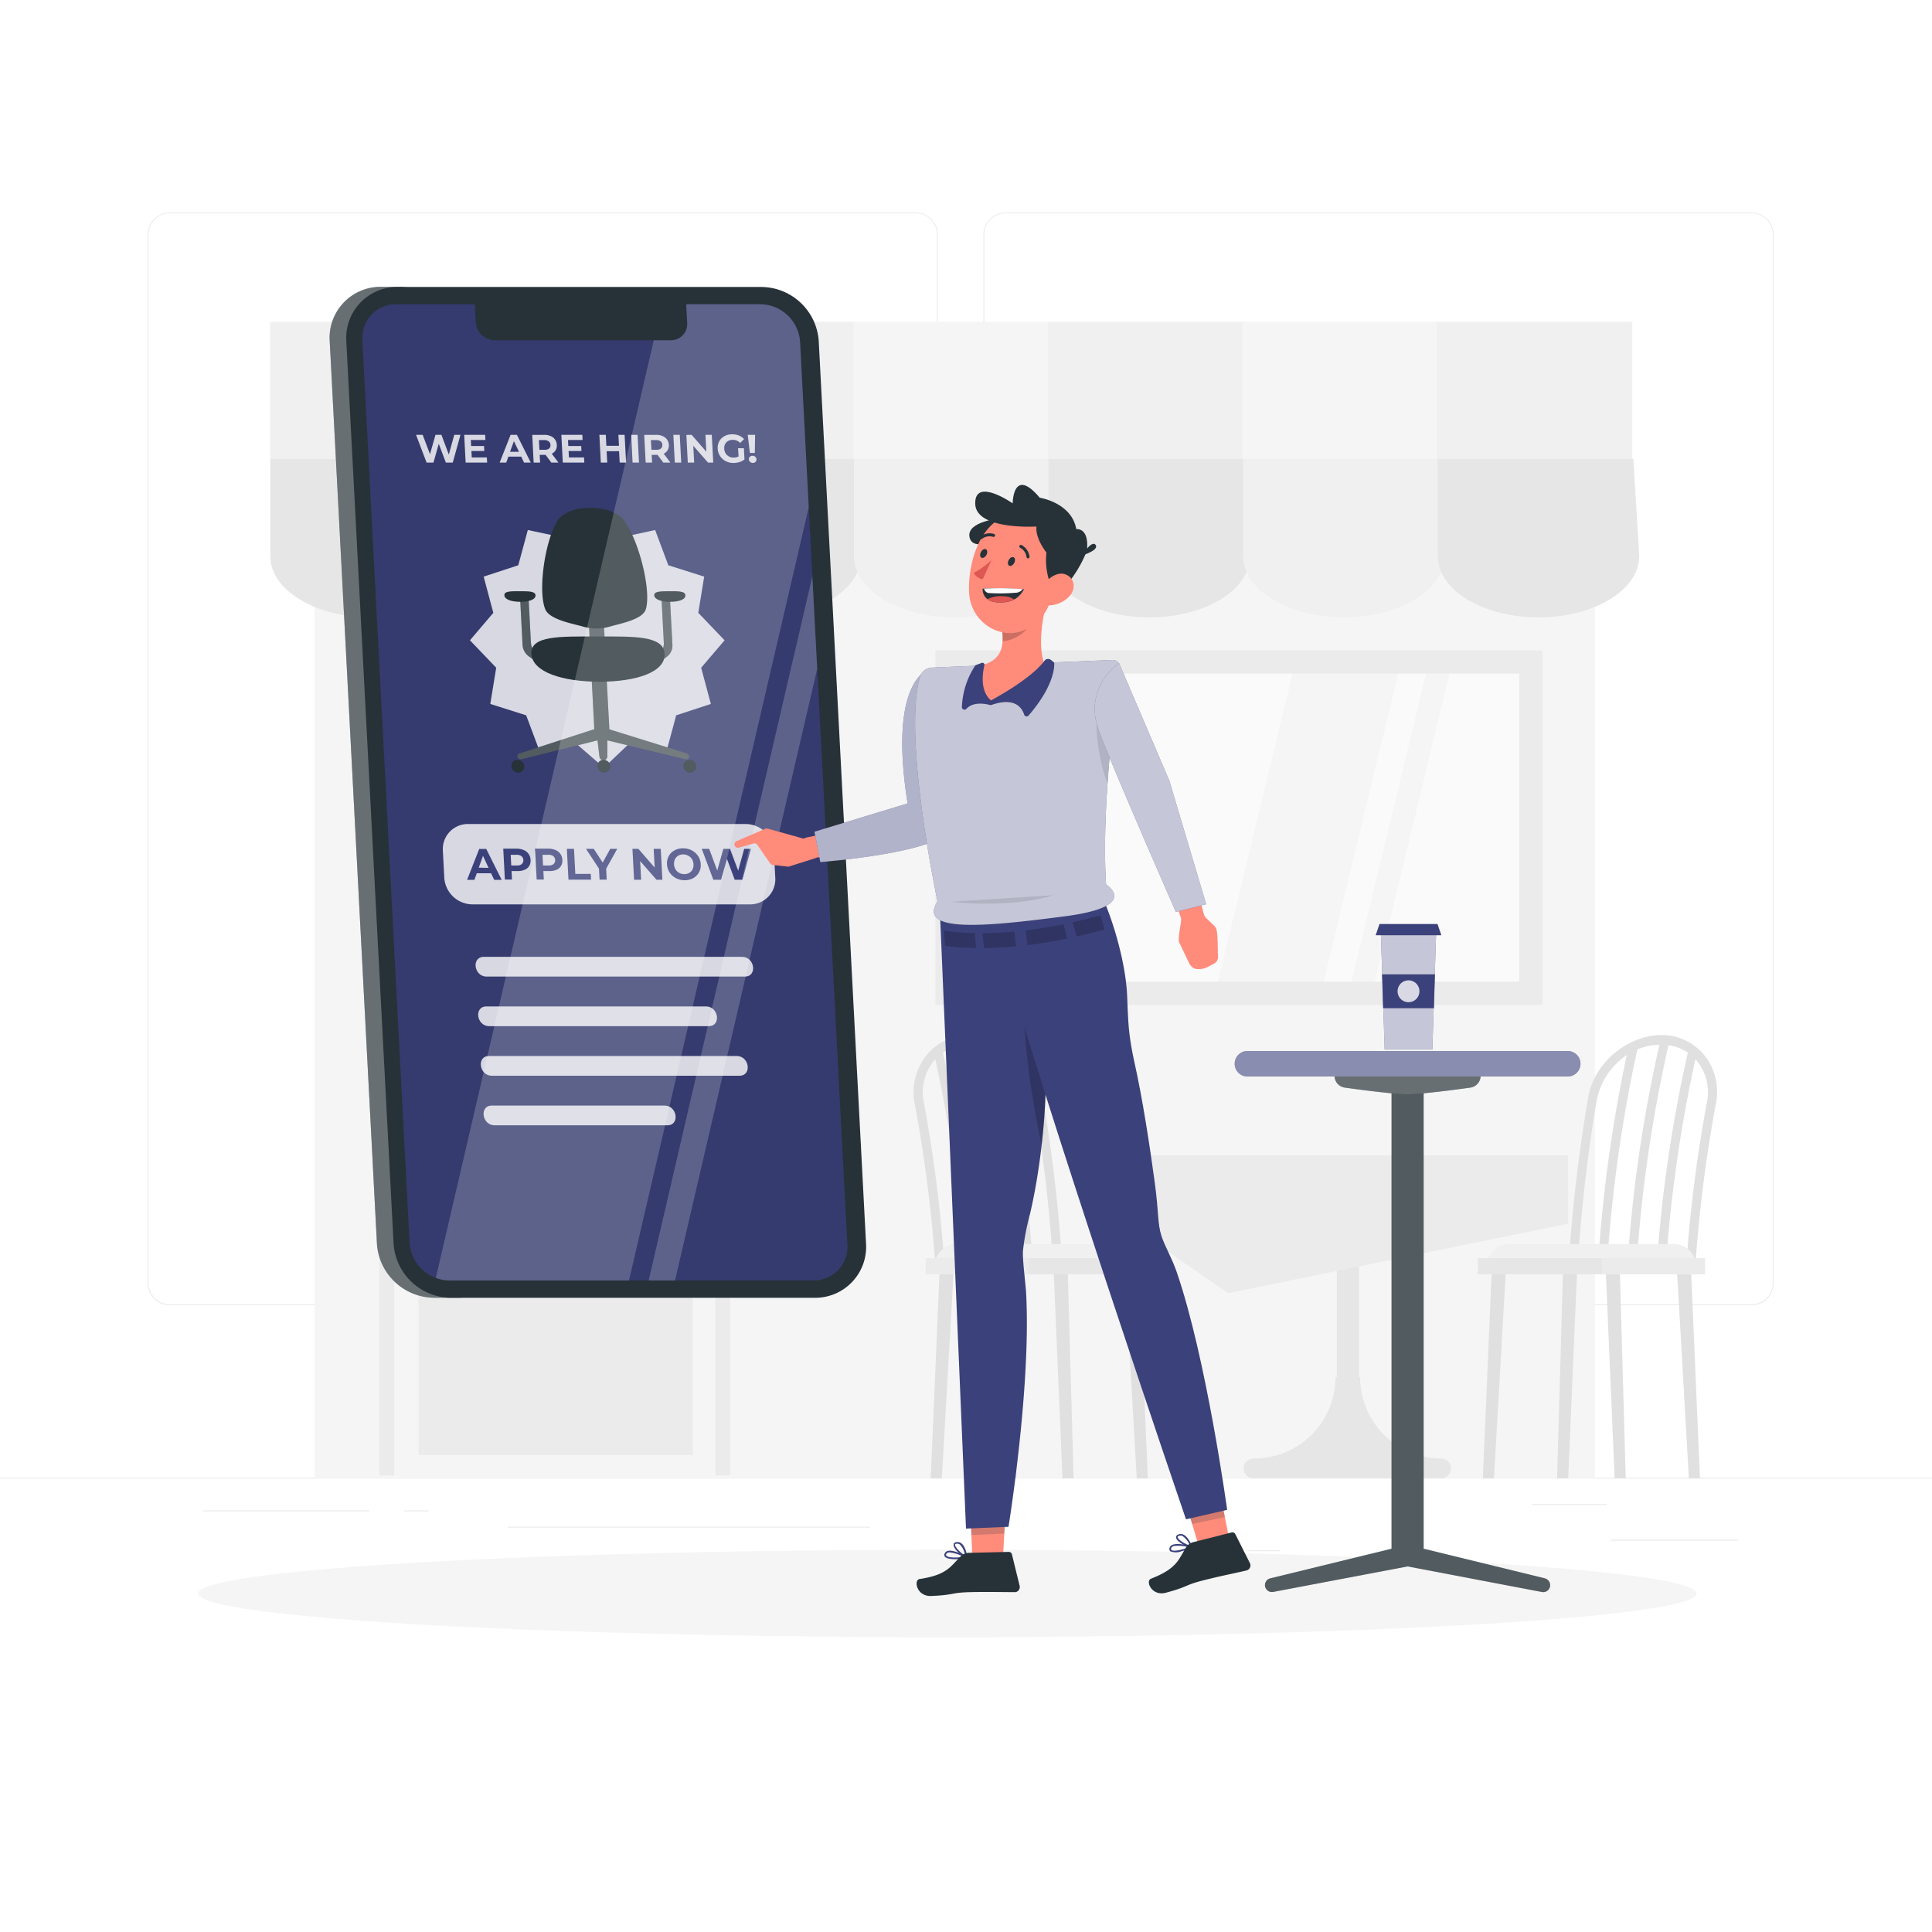 <?xml version="1.0" encoding="UTF-8"?> <svg xmlns="http://www.w3.org/2000/svg" xmlns:xlink="http://www.w3.org/1999/xlink" xmlns:svgjs="http://svgjs.com/svgjs" class="animated" id="freepik_stories-job-offers" viewBox="0 0 500 500" version="1.1"><style>svg#freepik_stories-job-offers:not(.animated) .animable {opacity: 0;}svg#freepik_stories-job-offers.animated #freepik--background-complete--inject-76 {animation: 1s 1 forwards cubic-bezier(.36,-0.01,.5,1.38) slideDown;animation-delay: 0s;}svg#freepik_stories-job-offers.animated #freepik--Device--inject-76 {animation: 1s 1 forwards cubic-bezier(.36,-0.01,.5,1.38) slideUp;animation-delay: 0s;}svg#freepik_stories-job-offers.animated #freepik--Character--inject-76 {animation: 1s 1 forwards cubic-bezier(.36,-0.01,.5,1.38) slideLeft;animation-delay: 0s;} @keyframes slideDown { 0% { opacity: 0; transform: translateY(-30px); } 100% { opacity: 1; transform: translateY(0); } } @keyframes slideUp { 0% { opacity: 0; transform: translateY(30px); } 100% { opacity: 1; transform: inherit; } } @keyframes slideLeft { 0% { opacity: 0; transform: translateX(-30px); } 100% { opacity: 1; transform: translateX(0); } } </style><g id="freepik--background-complete--inject-76" class="animable" style="transform-origin: 250px 228.23px;"><rect x="416.78" y="398.49" width="33.12" height="0.25" style="fill: rgb(235, 235, 235); transform-origin: 433.34px 398.615px;" id="elem1fh7hmho9" class="animable"></rect><rect x="322.53" y="401.21" width="8.69" height="0.25" style="fill: rgb(235, 235, 235); transform-origin: 326.875px 401.335px;" id="eltwjq24wlqul" class="animable"></rect><rect x="396.59" y="389.21" width="19.19" height="0.25" style="fill: rgb(235, 235, 235); transform-origin: 406.185px 389.335px;" id="elqsjqx2q7g9" class="animable"></rect><rect x="52.46" y="390.89" width="43.19" height="0.25" style="fill: rgb(235, 235, 235); transform-origin: 74.055px 391.015px;" id="el7wmmwwpfgk9" class="animable"></rect><rect x="104.56" y="390.89" width="6.33" height="0.25" style="fill: rgb(235, 235, 235); transform-origin: 107.725px 391.015px;" id="el6goq9bjf0o4" class="animable"></rect><rect x="131.47" y="395.11" width="93.68" height="0.25" style="fill: rgb(235, 235, 235); transform-origin: 178.31px 395.235px;" id="el6pu9y8rze3n" class="animable"></rect><path d="M237,337.8H43.92a5.71,5.71,0,0,1-5.71-5.71V60.66A5.71,5.71,0,0,1,43.92,55H237a5.71,5.71,0,0,1,5.71,5.71V332.09A5.71,5.71,0,0,1,237,337.8ZM43.92,55.2a5.47,5.47,0,0,0-5.46,5.46V332.09a5.47,5.47,0,0,0,5.46,5.46H237a5.47,5.47,0,0,0,5.46-5.46V60.66A5.47,5.47,0,0,0,237,55.2Z" style="fill: rgb(235, 235, 235); transform-origin: 140.46px 196.4px;" id="elo27jp17z1qs" class="animable"></path><path d="M453.31,337.8H260.21a5.72,5.72,0,0,1-5.71-5.71V60.66A5.72,5.72,0,0,1,260.21,55h193.1A5.71,5.71,0,0,1,459,60.66V332.09A5.71,5.71,0,0,1,453.31,337.8ZM260.21,55.2a5.47,5.47,0,0,0-5.46,5.46V332.09a5.47,5.47,0,0,0,5.46,5.46h193.1a5.47,5.47,0,0,0,5.46-5.46V60.66a5.47,5.47,0,0,0-5.46-5.46Z" style="fill: rgb(235, 235, 235); transform-origin: 356.75px 196.4px;" id="el4ih7mld6bds" class="animable"></path><rect y="382.4" width="500" height="0.25" style="fill: rgb(235, 235, 235); transform-origin: 250px 382.525px;" id="elet1a4ojhb15" class="animable"></rect><rect x="81.41" y="113.33" width="331.35" height="269.26" style="fill: rgb(245, 245, 245); transform-origin: 247.085px 247.96px;" id="elh8a0io9a7o8" class="animable"></rect><rect x="69.94" y="83.28" width="50.61" height="35.85" style="fill: rgb(240, 240, 240); transform-origin: 95.245px 101.205px;" id="elwu0fz6077mn" class="animable"></rect><rect x="120.25" y="83.28" width="50.61" height="35.85" style="fill: rgb(245, 245, 245); transform-origin: 145.555px 101.205px;" id="ell8kelcf1yg" class="animable"></rect><rect x="170.57" y="83.28" width="50.61" height="35.85" style="fill: rgb(240, 240, 240); transform-origin: 195.875px 101.205px;" id="elo6kswy4aro" class="animable"></rect><rect x="220.89" y="83.28" width="50.61" height="35.85" style="fill: rgb(245, 245, 245); transform-origin: 246.195px 101.205px;" id="elwunkhir3ibk" class="animable"></rect><rect x="271.2" y="83.28" width="50.61" height="35.85" style="fill: rgb(240, 240, 240); transform-origin: 296.505px 101.205px;" id="elbn6cxoazj8f" class="animable"></rect><rect x="321.52" y="83.28" width="50.61" height="35.85" style="fill: rgb(245, 245, 245); transform-origin: 346.825px 101.205px;" id="eltm2usu5sl7" class="animable"></rect><rect x="371.83" y="83.28" width="50.61" height="35.85" style="fill: rgb(240, 240, 240); transform-origin: 397.135px 101.205px;" id="el1x08dnzr5k7" class="animable"></rect><path d="M122.08,143.93c0,8.75-11.67,15.85-26.07,15.85s-26.07-7.1-26.07-15.85V118.78h50.63Z" style="fill: rgb(230, 230, 230); transform-origin: 96.01px 139.28px;" id="elecnrymq9awf" class="animable"></path><path d="M172.44,143.93c0,8.75-11.67,15.85-26.07,15.85s-26.07-7.1-26.07-15.85V118.78h50.63Z" style="fill: rgb(240, 240, 240); transform-origin: 146.37px 139.28px;" id="elut32pws96fl" class="animable"></path><path d="M222.8,143.93c0,8.75-11.67,15.85-26.07,15.85s-26.07-7.1-26.07-15.85V118.78h50.63Z" style="fill: rgb(230, 230, 230); transform-origin: 196.73px 139.28px;" id="elyu37e91mmxf" class="animable"></path><path d="M273.16,143.93c0,8.75-11.67,15.85-26.07,15.85S221,152.68,221,143.93V118.78h50.62Z" style="fill: rgb(240, 240, 240); transform-origin: 247.08px 139.28px;" id="el0ym2ttmul7cr" class="animable"></path><path d="M323.52,143.93c0,8.75-11.68,15.85-26.07,15.85s-26.08-7.1-26.08-15.85V118.78H322Z" style="fill: rgb(230, 230, 230); transform-origin: 297.445px 139.28px;" id="elziuwcraarnt" class="animable"></path><path d="M373.88,143.93c0,8.75-11.68,15.85-26.08,15.85s-26.07-7.1-26.07-15.85V118.78h50.63Z" style="fill: rgb(240, 240, 240); transform-origin: 347.805px 139.28px;" id="eltvc230f8zh" class="animable"></path><path d="M424.23,143.93c0,8.75-11.67,15.85-26.07,15.85s-26.07-7.1-26.07-15.85V118.78h50.63Z" style="fill: rgb(230, 230, 230); transform-origin: 398.16px 139.28px;" id="eleuyhtbsck5" class="animable"></path><rect x="245.08" y="171.34" width="151.1" height="85.72" style="fill: rgb(250, 250, 250); transform-origin: 320.63px 214.2px;" id="elqja1k55sq2a" class="animable"></rect><polygon points="341.84 257 314.49 257 335.03 172.18 362.38 172.18 341.84 257" style="fill: rgb(245, 245, 245); transform-origin: 338.435px 214.59px;" id="elng5h0eoclfj" class="animable"></polygon><polygon points="355.11 257 349.05 257 369.59 172.18 375.65 172.18 355.11 257" style="fill: rgb(245, 245, 245); transform-origin: 362.35px 214.59px;" id="el5qqe0zdd2v8" class="animable"></polygon><polygon points="270.85 257 267.78 257 288.32 172.18 291.39 172.18 270.85 257" style="fill: rgb(245, 245, 245); transform-origin: 279.585px 214.59px;" id="elkfj4kkfh7wh" class="animable"></polygon><path d="M399.18,260.06H242.08V168.34h157.1Zm-151.1-6h145.1V174.34H248.08Z" style="fill: rgb(235, 235, 235); transform-origin: 320.63px 214.2px;" id="elmo6bg27q2mf" class="animable"></path><rect x="98.14" y="166.22" width="90.84" height="215.61" style="fill: rgb(235, 235, 235); transform-origin: 143.56px 274.025px;" id="elycvixgqhqer" class="animable"></rect><rect x="102.01" y="170.13" width="83.12" height="211.71" style="fill: rgb(245, 245, 245); transform-origin: 143.57px 275.985px;" id="el80husdqp3ky" class="animable"></rect><rect x="108.29" y="198.06" width="33.32" height="77.53" style="fill: rgb(250, 250, 250); transform-origin: 124.95px 236.825px;" id="el4e7g7ync717" class="animable"></rect><rect x="145.95" y="198.06" width="33.32" height="77.53" style="fill: rgb(250, 250, 250); transform-origin: 162.61px 236.825px;" id="eldkjwscoh46a" class="animable"></rect><rect x="108.29" y="299.04" width="70.98" height="77.53" style="fill: rgb(235, 235, 235); transform-origin: 143.78px 337.805px;" id="elv46z5999rfj" class="animable"></rect><path d="M125.58,175.75H162A17.28,17.28,0,0,1,179.27,193v1a0,0,0,0,1,0,0h-71a0,0,0,0,1,0,0v-1A17.28,17.28,0,0,1,125.58,175.75Z" style="fill: rgb(250, 250, 250); transform-origin: 143.77px 184.875px;" id="elpdxfq0wameh" class="animable"></path><rect x="108.29" y="279.08" width="6.06" height="15.79" style="fill: rgb(230, 230, 230); transform-origin: 111.32px 286.975px;" id="elyh3io4tb3va" class="animable"></rect><g id="elwqrbyhv4un"><rect x="114.35" y="279.08" width="1.19" height="15.79" style="fill: rgb(224, 224, 224); transform-origin: 114.945px 286.975px; transform: rotate(180deg);" class="animable"></rect></g><circle cx="109.8" cy="285.29" r="2.56" style="fill: rgb(224, 224, 224); transform-origin: 109.8px 285.29px;" id="elep3ea82erop" class="animable"></circle><rect x="110.55" y="289.7" width="1.32" height="3.2" style="fill: rgb(224, 224, 224); transform-origin: 111.21px 291.3px;" id="el59k1ly0a0ah" class="animable"></rect><path d="M111.11,285.29a3.57,3.57,0,1,1-3.57-3.58A3.57,3.57,0,0,1,111.11,285.29Z" style="fill: rgb(235, 235, 235); transform-origin: 107.54px 285.28px;" id="elet7xnh19ukk" class="animable"></path><rect x="345.95" y="323.87" width="5.75" height="41.5" style="fill: rgb(230, 230, 230); transform-origin: 348.825px 344.62px;" id="el9b8afcvmawn" class="animable"></rect><polygon points="405.83 316.68 317.83 334.68 291.83 316.68 291.83 299 405.83 299 405.83 316.68" style="fill: rgb(235, 235, 235); transform-origin: 348.83px 316.84px;" id="eletufse9goa" class="animable"></polygon><path d="M345.62,356.4a21.05,21.05,0,0,1-21.05,21.06h0a2.57,2.57,0,1,0,0,5.13h48.52a2.57,2.57,0,0,0,0-5.13A21.06,21.06,0,0,1,352,356.4Z" style="fill: rgb(230, 230, 230); transform-origin: 348.67px 369.497px;" id="eln1grrdnjy6m" class="animable"></path><path d="M267.61,284.84a404,404,0,0,1,5.06,44.56l2.35-.2a406.53,406.53,0,0,0-5.1-44.85c-1.42-9.58-11-17.06-20.16-16.44a14.26,14.26,0,0,0-10.56,5.95A15.39,15.39,0,0,0,236.79,286,364.38,364.38,0,0,1,242,326.49l2.35-.15a369.68,369.68,0,0,0-5.21-40.77,13,13,0,0,1,2-10.3,12.21,12.21,0,0,1,.91-1.11,363.64,363.64,0,0,1,7.62,53.06l2.35-.17a359.26,359.26,0,0,0-8-54.61,12.41,12.41,0,0,1,5-1.93A363.62,363.62,0,0,1,257.32,328l2.35-.18a367.25,367.25,0,0,0-8.29-57.44,14.86,14.86,0,0,1,5.7,1.23A374,374,0,0,1,265,328.67l2.35-.19a377.55,377.55,0,0,0-7.51-55.43A18.29,18.29,0,0,1,267.61,284.84Z" style="fill: rgb(224, 224, 224); transform-origin: 255.723px 298.637px;" id="eliv6gu3extw9" class="animable"></path><path d="M296,327.7H241.91a5.76,5.76,0,0,1,5.75-5.75h42.61A5.76,5.76,0,0,1,296,327.7Z" style="fill: rgb(240, 240, 240); transform-origin: 268.955px 324.825px;" id="elm5lw13hek9n" class="animable"></path><polygon points="243.75 382.59 240.87 382.59 243.22 327.7 246.88 327.7 243.75 382.59" style="fill: rgb(224, 224, 224); transform-origin: 243.875px 355.145px;" id="elej762m6ko3f" class="animable"></polygon><polygon points="262.95 382.59 260.08 382.59 261.65 327.7 265.31 327.7 262.95 382.59" style="fill: rgb(224, 224, 224); transform-origin: 262.695px 355.145px;" id="ely9m2m4pa2wa" class="animable"></polygon><polygon points="277.85 382.59 274.98 382.59 272.63 327.7 276.29 327.7 277.85 382.59" style="fill: rgb(224, 224, 224); transform-origin: 275.24px 355.145px;" id="elvgmr24ovczh" class="animable"></polygon><polygon points="297.06 382.59 294.19 382.59 291.05 327.7 294.71 327.7 297.06 382.59" style="fill: rgb(224, 224, 224); transform-origin: 294.055px 355.145px;" id="el8vt1a9sqjko" class="animable"></polygon><rect x="266.23" y="325.61" width="32.15" height="4.18" style="fill: rgb(230, 230, 230); transform-origin: 282.305px 327.7px;" id="el3uwf8cir4rv" class="animable"></rect><rect x="239.55" y="325.61" width="26.67" height="4.18" style="fill: rgb(235, 235, 235); transform-origin: 252.885px 327.7px;" id="el5busuba08uc" class="animable"></rect><path d="M413.21,284.84a403.93,403.93,0,0,0-5,44.56l-2.35-.2a406.53,406.53,0,0,1,5.1-44.85c1.41-9.58,11-17.06,20.16-16.44a14.24,14.24,0,0,1,10.55,5.95A15.35,15.35,0,0,1,444,286a366.77,366.77,0,0,0-5.17,40.46l-2.34-.15a369.65,369.65,0,0,1,5.2-40.77,13,13,0,0,0-2-10.3,10.83,10.83,0,0,0-.92-1.11,362.27,362.27,0,0,0-7.61,53.06l-2.35-.17a358,358,0,0,1,8-54.61,12.4,12.4,0,0,0-5-1.93A364.79,364.79,0,0,0,423.5,328l-2.35-.18a367.27,367.27,0,0,1,8.3-57.44,15,15,0,0,0-5.71,1.23,372.76,372.76,0,0,0-7.91,57.11l-2.35-.19A374.88,374.88,0,0,1,421,273.05,18.34,18.34,0,0,0,413.21,284.84Z" style="fill: rgb(224, 224, 224); transform-origin: 425.123px 298.637px;" id="elrt100yztwm" class="animable"></path><path d="M384.81,327.7h54.1a5.75,5.75,0,0,0-5.75-5.75h-42.6a5.75,5.75,0,0,0-5.75,5.75Z" style="fill: rgb(240, 240, 240); transform-origin: 411.86px 324.825px;" id="elv950was8zq" class="animable"></path><polygon points="437.08 382.59 439.95 382.59 437.6 327.7 433.94 327.7 437.08 382.59" style="fill: rgb(224, 224, 224); transform-origin: 436.945px 355.145px;" id="elj7zg0b0rof" class="animable"></polygon><polygon points="417.87 382.59 420.74 382.59 419.18 327.7 415.52 327.7 417.87 382.59" style="fill: rgb(224, 224, 224); transform-origin: 418.13px 355.145px;" id="elzu2ni1pcpcg" class="animable"></polygon><polygon points="402.97 382.59 405.85 382.59 408.2 327.7 404.54 327.7 402.97 382.59" style="fill: rgb(224, 224, 224); transform-origin: 405.585px 355.145px;" id="eln86z8gpjfj" class="animable"></polygon><polygon points="383.76 382.59 386.64 382.59 389.77 327.7 386.11 327.7 383.76 382.59" style="fill: rgb(224, 224, 224); transform-origin: 386.765px 355.145px;" id="eluyqyysrzr1q" class="animable"></polygon><g id="elyao3gjwx4d"><rect x="382.45" y="325.61" width="32.15" height="4.18" style="fill: rgb(230, 230, 230); transform-origin: 398.525px 327.7px; transform: rotate(180deg);" class="animable"></rect></g><g id="elrtiiboizd3"><rect x="414.6" y="325.61" width="26.67" height="4.18" style="fill: rgb(235, 235, 235); transform-origin: 427.935px 327.7px; transform: rotate(180deg);" class="animable"></rect></g></g><g id="freepik--Shadow--inject-76" class="animable" style="transform-origin: 245.18px 412.39px;"><ellipse id="freepik--path--inject-76" cx="245.18" cy="412.39" rx="193.89" ry="11.32" style="fill: rgb(245, 245, 245); transform-origin: 245.18px 412.39px;" class="animable"></ellipse></g><g id="freepik--Device--inject-76" class="animable" style="transform-origin: 154.729px 205.055px;"><path d="M98.62,74.24h7.69A13.18,13.18,0,0,0,93,88.27l12.24,233.58a15,15,0,0,0,14.76,14h-7.69a14.94,14.94,0,0,1-14.76-14L85.33,88.27A13.17,13.17,0,0,1,98.62,74.24Z" style="fill: rgb(38, 50, 56); transform-origin: 102.651px 205.045px;" id="el59sx97yvfsf" class="animable"></path><g id="elcldrnzzxxos"><path d="M98.62,74.24h7.69A13.18,13.18,0,0,0,93,88.27l12.24,233.58a15,15,0,0,0,14.76,14h-7.69a14.94,14.94,0,0,1-14.76-14L85.33,88.27A13.17,13.17,0,0,1,98.62,74.24Z" style="fill: rgb(255, 255, 255); opacity: 0.3; transform-origin: 102.651px 205.045px;" class="animable"></path></g><path d="M116.62,335.87h94.22a13.18,13.18,0,0,0,13.29-14L211.89,88.27a15,15,0,0,0-14.76-14H102.91a13.18,13.18,0,0,0-13.29,14l12.24,233.58A15,15,0,0,0,116.62,335.87Z" style="fill: rgb(38, 50, 56); transform-origin: 156.875px 205.07px;" id="ellymenfl5opr" class="animable"></path><path d="M219.3,322.08,207.06,88.5a10.42,10.42,0,0,0-10.27-9.76h-19.2l.25,4.84a4.18,4.18,0,0,1-4.24,4.48H128.11a5,5,0,0,1-5-4.71l-.24-4.61H102.58A8.69,8.69,0,0,0,93.78,88L106,321.61a10.42,10.42,0,0,0,10.27,9.76H210.5a8.67,8.67,0,0,0,8.8-9.29Z" style="fill: rgb(59, 65, 122); transform-origin: 156.542px 205.055px;" id="elllolmtk0x0h" class="animable"></path><g id="el5degxft42h"><path d="M219.3,322.08,207.06,88.5a10.42,10.42,0,0,0-10.27-9.76h-19.2l.25,4.84a4.18,4.18,0,0,1-4.24,4.48H128.11a5,5,0,0,1-5-4.71l-.24-4.61H102.58A8.69,8.69,0,0,0,93.78,88L106,321.61a10.42,10.42,0,0,0,10.27,9.76H210.5a8.67,8.67,0,0,0,8.8-9.29Z" style="opacity: 0.1; transform-origin: 156.542px 205.055px;" class="animable"></path></g><g id="elfcoxun5nswn"><g style="opacity: 0.8; transform-origin: 158.995px 269.43px;" class="animable"><path d="M192.77,252.74H125.93c-3.29,0-4-5.11-.71-5.11h66.84c3.29,0,4,5.11.71,5.11Z" style="fill: rgb(255, 255, 255); transform-origin: 158.995px 250.185px;" id="el7jmvctf82cn" class="animable"></path><path d="M183.42,265.57H126.6c-3.29,0-4-5.11-.71-5.11h56.82c3.29,0,4,5.11.71,5.11Z" style="fill: rgb(255, 255, 255); transform-origin: 154.655px 263.015px;" id="elbijuropy2oa" class="animable"></path><path d="M191.38,278.4h-64.1c-3.29,0-4-5.11-.72-5.11h64.1c3.3,0,4,5.11.72,5.11Z" style="fill: rgb(255, 255, 255); transform-origin: 158.972px 275.845px;" id="el0q31056ab7cq" class="animable"></path><path d="M172.74,291.23H128c-3.29,0-4-5.11-.72-5.11H172c3.29,0,4,5.11.72,5.11Z" style="fill: rgb(255, 255, 255); transform-origin: 150px 288.675px;" id="eln7696nll8x" class="animable"></path></g></g><g id="elrg08oahbi4"><g style="opacity: 0.8; transform-origin: 151.726px 116.11px;" class="animable"><path d="M119.17,112.54l-2,7.18h-1.78l-1.84-4.86-1.37,4.86h-1.78l-2.73-7.18h1.72l1.89,5,1.42-5h1.54l1.91,5.09,1.41-5.09Z" style="fill: rgb(255, 255, 255); transform-origin: 113.42px 116.13px;" id="eld5e8tknq68" class="animable"></path><path d="M126,118.39l.07,1.33h-5.56l-.38-7.18h5.43l.07,1.33h-3.78l.08,1.56h3.34l.07,1.29H122l.09,1.67Z" style="fill: rgb(255, 255, 255); transform-origin: 123.1px 116.13px;" id="els9qfbhpbde9" class="animable"></path><path d="M134.9,118.18h-3.33l-.56,1.54h-1.7l2.83-7.18h1.64l3.58,7.18h-1.74Zm-.59-1.26L133,114.17l-1,2.75Z" style="fill: rgb(255, 255, 255); transform-origin: 133.335px 116.13px;" id="elg5eon1xix5" class="animable"></path><path d="M142.69,119.72l-1.49-2h-1.53l.11,2h-1.67l-.37-7.18h3.11a4,4,0,0,1,1.67.32,2.52,2.52,0,0,1,1.58,2.28,2.28,2.28,0,0,1-.31,1.38,2.25,2.25,0,0,1-1,.89l1.74,2.31Zm-.71-5.5a1.8,1.8,0,0,0-1.16-.33h-1.35l.13,2.51H141a1.65,1.65,0,0,0,1.12-.33,1.09,1.09,0,0,0,.34-.93A1.18,1.18,0,0,0,142,114.22Z" style="fill: rgb(255, 255, 255); transform-origin: 141.135px 116.129px;" id="el8se1kwrzx6w" class="animable"></path><path d="M151.15,118.39l.07,1.33h-5.57l-.37-7.18h5.43l.07,1.33H147l.08,1.56h3.34l.06,1.29h-3.33l.09,1.67Z" style="fill: rgb(255, 255, 255); transform-origin: 148.25px 116.13px;" id="elzao1ihrrrnj" class="animable"></path><path d="M161.65,112.54l.38,7.18h-1.66l-.16-2.94H157l.15,2.94h-1.66l-.37-7.18h1.66l.15,2.83h3.26l-.15-2.83Z" style="fill: rgb(255, 255, 255); transform-origin: 158.575px 116.13px;" id="elrsqkt3sb30f" class="animable"></path><path d="M163.36,112.54H165l.37,7.18h-1.66Z" style="fill: rgb(255, 255, 255); transform-origin: 164.365px 116.13px;" id="elmihundgotko" class="animable"></path><path d="M171.67,119.72l-1.49-2h-1.52l.1,2H167.1l-.38-7.18h3.11a4,4,0,0,1,1.67.32,2.61,2.61,0,0,1,1.13.9,2.56,2.56,0,0,1,.46,1.38,2.36,2.36,0,0,1-.32,1.38,2.18,2.18,0,0,1-1,.89l1.73,2.31Zm-.71-5.5a1.77,1.77,0,0,0-1.15-.33h-1.36l.14,2.51h1.35a1.65,1.65,0,0,0,1.12-.33,1.09,1.09,0,0,0,.34-.93A1.15,1.15,0,0,0,171,114.22Z" style="fill: rgb(255, 255, 255); transform-origin: 170.11px 116.129px;" id="eli0xbj5v5bwg" class="animable"></path><path d="M174.26,112.54h1.66l.38,7.18h-1.66Z" style="fill: rgb(255, 255, 255); transform-origin: 175.28px 116.13px;" id="elpexypqhgfx" class="animable"></path><path d="M184.21,112.54l.38,7.18h-1.36l-3.81-4.36.23,4.36H178l-.37-7.18H179l3.8,4.36-.23-4.36Z" style="fill: rgb(255, 255, 255); transform-origin: 181.11px 116.13px;" id="elgfl7zrgqf8" class="animable"></path><path d="M191,116h1.52l.15,2.91a4.17,4.17,0,0,1-1.31.68,5.42,5.42,0,0,1-1.54.23,4.44,4.44,0,0,1-2-.47,3.85,3.85,0,0,1-1.47-1.33,3.79,3.79,0,0,1-.61-1.91,3.56,3.56,0,0,1,.41-1.91,3.3,3.3,0,0,1,1.34-1.33,4.14,4.14,0,0,1,2-.47,4.59,4.59,0,0,1,1.73.31,3.72,3.72,0,0,1,1.34.93l-1,1a2.63,2.63,0,0,0-1.9-.81,2.49,2.49,0,0,0-1.21.29,1.87,1.87,0,0,0-.79.81,2.25,2.25,0,0,0-.23,1.2,2.41,2.41,0,0,0,.36,1.19,2.22,2.22,0,0,0,.87.82,2.56,2.56,0,0,0,1.22.29,2.52,2.52,0,0,0,1.27-.31Z" style="fill: rgb(255, 255, 255); transform-origin: 189.201px 116.11px;" id="elfs6uvlu8j75" class="animable"></path><path d="M194.13,119.53a.91.91,0,0,1-.32-.66.84.84,0,0,1,.24-.65.94.94,0,0,1,.7-.26,1,1,0,0,1,.72.26.9.9,0,0,1,.31.65.84.84,0,0,1-.25.66.91.91,0,0,1-.68.27A1,1,0,0,1,194.13,119.53Zm-.62-7h1.91l-.07,4.69h-1.28Z" style="fill: rgb(255, 255, 255); transform-origin: 194.646px 116.165px;" id="elgf9lyj9v7p" class="animable"></path></g></g><g id="elysc4kedkkn"><polygon points="152.84 132.76 160.28 139.18 169.55 137.17 172.96 146.29 182.24 149.23 180.72 158.6 187.52 165.71 181.46 172.81 183.97 182.18 175 185.12 172.54 194.24 163.06 192.23 156.29 198.66 148.85 192.23 139.59 194.24 136.17 185.12 126.89 182.18 128.42 172.81 121.62 165.71 127.67 158.6 125.17 149.23 134.13 146.29 136.6 137.17 146.07 139.18 152.84 132.76" style="fill: rgb(255, 255, 255); opacity: 0.8; transform-origin: 154.57px 165.71px;" class="animable"></polygon></g><polygon points="156.58 167.15 152.7 167.15 152.37 160.83 156.25 160.83 156.58 167.15" style="fill: rgb(38, 50, 56); transform-origin: 154.475px 163.99px;" id="el4a7zcq9t5c2" class="animable"></polygon><g id="elku83q1508ta"><polygon points="156.58 167.15 152.7 167.15 152.37 160.83 156.25 160.83 156.58 167.15" style="fill: rgb(255, 255, 255); opacity: 0.2; transform-origin: 154.475px 163.99px;" class="animable"></polygon></g><path d="M137.4,166.27l-.6-11.39h-2.19l.62,12a4,4,0,0,0,1.73,3.07l4,2.75-.13-2.53-.9-.37A4.06,4.06,0,0,1,137.4,166.27Z" style="fill: rgb(38, 50, 56); transform-origin: 137.785px 163.79px;" id="elcyerqdj33i7" class="animable"></path><g id="elify3ywpjyi8"><path d="M137.4,166.27l-.6-11.39h-2.19l.62,12a4,4,0,0,0,1.73,3.07l4,2.75-.13-2.53-.9-.37A4.06,4.06,0,0,1,137.4,166.27Z" style="fill: rgb(255, 255, 255); opacity: 0.2; transform-origin: 137.785px 163.79px;" class="animable"></path></g><path d="M171.79,166.27l-.59-11.39h2.19l.63,12a3.58,3.58,0,0,1-1.41,3.07l-3.67,2.75-.13-2.53.86-.37A3.56,3.56,0,0,0,171.79,166.27Z" style="fill: rgb(38, 50, 56); transform-origin: 171.418px 163.79px;" id="el3wfltutsswy" class="animable"></path><g id="el124h92enbxlo"><path d="M171.79,166.27l-.59-11.39h2.19l.63,12a3.58,3.58,0,0,1-1.41,3.07l-3.67,2.75-.13-2.53.86-.37A3.56,3.56,0,0,0,171.79,166.27Z" style="fill: rgb(255, 255, 255); opacity: 0.2; transform-origin: 171.418px 163.79px;" class="animable"></path></g><path d="M177.8,195l-20.09-6.25L157,175.64h-3.88l.68,13.07L134.4,195a.74.74,0,0,0-.51.75h0a.83.83,0,0,0,1,.77l19.74-4.91.5,4.2a1.07,1.07,0,0,0,1.05.95,1,1,0,0,0,1-.95l0-4.2,20.26,4.91a.74.74,0,0,0,.93-.77A.84.84,0,0,0,177.8,195Z" style="fill: rgb(38, 50, 56); transform-origin: 156.13px 186.2px;" id="elh0wul9gizmo" class="animable"></path><g id="el5hue9iy3oy2"><path d="M177.8,195l-20.09-6.25L157,175.64h-3.88l.68,13.07L134.4,195a.74.74,0,0,0-.51.75h0a.83.83,0,0,0,1,.77l19.74-4.91.5,4.2a1.07,1.07,0,0,0,1.05.95,1,1,0,0,0,1-.95l0-4.2,20.26,4.91a.74.74,0,0,0,.93-.77A.84.84,0,0,0,177.8,195Z" style="fill: rgb(255, 255, 255); opacity: 0.2; transform-origin: 156.13px 186.2px;" class="animable"></path></g><path d="M135.69,198.3a1.57,1.57,0,0,1-1.58,1.67,1.79,1.79,0,0,1-1.76-1.67,1.57,1.57,0,0,1,1.58-1.67A1.78,1.78,0,0,1,135.69,198.3Z" style="fill: rgb(38, 50, 56); transform-origin: 134.02px 198.3px;" id="elpuh7adxudi" class="animable"></path><path d="M157.94,198.3a1.57,1.57,0,0,1-1.58,1.67,1.79,1.79,0,0,1-1.76-1.67,1.58,1.58,0,0,1,1.59-1.67A1.77,1.77,0,0,1,157.94,198.3Z" style="fill: rgb(38, 50, 56); transform-origin: 156.27px 198.3px;" id="eli71upyomx6c" class="animable"></path><path d="M180.2,198.3a1.57,1.57,0,0,1-1.59,1.67,1.77,1.77,0,0,1-1.75-1.67,1.57,1.57,0,0,1,1.58-1.67A1.79,1.79,0,0,1,180.2,198.3Z" style="fill: rgb(38, 50, 56); transform-origin: 178.53px 198.3px;" id="elhmq395nxx59" class="animable"></path><path d="M138.59,154.06c.06,1.11-1.71,1.69-3.94,1.69s-4.06-.58-4.12-1.69,1.75-1.05,4-1.05S138.54,153,138.59,154.06Z" style="fill: rgb(38, 50, 56); transform-origin: 134.56px 154.38px;" id="el88zl9sfp1aj" class="animable"></path><path d="M169.32,154.06c.06,1.11,1.89,1.69,4.12,1.69s4-.58,3.94-1.69-1.86-1.05-4.09-1.05S169.26,153,169.32,154.06Z" style="fill: rgb(38, 50, 56); transform-origin: 173.35px 154.38px;" id="elz0hy97upf8e" class="animable"></path><path d="M172,169.2c.25,4.75-7.34,7.23-16.86,7.23s-17.37-2.48-17.62-7.23,7.48-4.48,17-4.48S171.74,164.45,172,169.2Z" style="fill: rgb(38, 50, 56); transform-origin: 154.76px 170.574px;" id="elz36uackpet" class="animable"></path><path d="M157.72,162.19c2.71-.8,8.61-1.82,9.42-4.52,1.59-5.24-2.34-19.79-6.39-23.83a11.16,11.16,0,0,0-4.17-2,17.62,17.62,0,0,0-7.58,0,9.93,9.93,0,0,0-4,2c-3.62,4-6,18.59-3.89,23.83,1.09,2.7,7.1,3.72,9.89,4.52A12.23,12.23,0,0,0,157.72,162.19Z" style="fill: rgb(38, 50, 56); transform-origin: 153.91px 147.044px;" id="elcdzarstfcen" class="animable"></path><g id="elk9gpbeq69o"><path d="M194.05,234.05h-71.8a7.36,7.36,0,0,1-7.27-6.9l-.37-7a6.49,6.49,0,0,1,6.55-6.9H193a7.36,7.36,0,0,1,7.27,6.9l.37,7A6.49,6.49,0,0,1,194.05,234.05Z" style="fill: rgb(255, 255, 255); opacity: 0.8; transform-origin: 157.625px 223.65px;" class="animable"></path></g><path d="M127.09,226h-3.7l-.62,1.71h-1.89l3.14-8h1.82l4,8h-1.94Zm-.65-1.4L125,221.49l-1.1,3.06Z" style="fill: rgb(59, 65, 122); transform-origin: 125.36px 223.71px;" id="el8b3nlfax6dw" class="animable"></path><path d="M135.55,220a2.82,2.82,0,0,1,1.76,2.55,2.67,2.67,0,0,1-.34,1.53,2.46,2.46,0,0,1-1.15,1,4.41,4.41,0,0,1-1.82.35h-1.61l.11,2.2h-1.84l-.42-8h3.45A4.64,4.64,0,0,1,135.55,220Zm-.49,3.57a1.16,1.16,0,0,0,.38-1,1.32,1.32,0,0,0-.49-1,2,2,0,0,0-1.28-.35h-1.5l.14,2.77h1.51A1.84,1.84,0,0,0,135.06,223.6Z" style="fill: rgb(59, 65, 122); transform-origin: 133.779px 223.63px;" id="eln8456mta3b8" class="animable"></path><path d="M143.78,220a2.82,2.82,0,0,1,1.76,2.55,2.67,2.67,0,0,1-.34,1.53,2.46,2.46,0,0,1-1.15,1,4.41,4.41,0,0,1-1.82.35h-1.61l.12,2.2h-1.85l-.42-8h3.45A4.64,4.64,0,0,1,143.78,220Zm-.49,3.57a1.16,1.16,0,0,0,.38-1,1.34,1.34,0,0,0-.48-1,2,2,0,0,0-1.29-.35h-1.5l.14,2.77h1.51A1.84,1.84,0,0,0,143.29,223.6Z" style="fill: rgb(59, 65, 122); transform-origin: 142.009px 223.63px;" id="elqsc4f8zj7n" class="animable"></path><path d="M146.7,219.68h1.85l.34,6.48h4l.08,1.5h-5.85Z" style="fill: rgb(59, 65, 122); transform-origin: 149.835px 223.67px;" id="elckn1hl5n8xn" class="animable"></path><path d="M156.87,224.83l.15,2.83h-1.85l-.15-2.85-3.36-5.13h2l2.32,3.55,1.95-3.55h1.81Z" style="fill: rgb(59, 65, 122); transform-origin: 155.7px 223.67px;" id="elb490sek50po" class="animable"></path><path d="M171,219.68l.42,8h-1.52l-4.23-4.84.25,4.84h-1.82l-.42-8h1.53l4.22,4.85-.26-4.85Z" style="fill: rgb(59, 65, 122); transform-origin: 167.55px 223.68px;" id="el2406io1jzk5" class="animable"></path><path d="M174.93,227.26a4.34,4.34,0,0,1-1.64-1.48,4.15,4.15,0,0,1-.67-2.11,3.9,3.9,0,0,1,.45-2.11,3.66,3.66,0,0,1,1.49-1.48,4.44,4.44,0,0,1,2.21-.54,4.74,4.74,0,0,1,2.26.54,4.34,4.34,0,0,1,1.64,1.48,4.16,4.16,0,0,1,.68,2.11,3.82,3.82,0,0,1-.46,2.11,3.76,3.76,0,0,1-1.48,1.48,4.47,4.47,0,0,1-2.21.54A4.81,4.81,0,0,1,174.93,227.26Zm3.45-1.36a2.2,2.2,0,0,0,.85-.91,2.58,2.58,0,0,0,.25-1.32,2.91,2.91,0,0,0-.39-1.32,2.51,2.51,0,0,0-1-.91,2.68,2.68,0,0,0-1.29-.32,2.51,2.51,0,0,0-1.26.32,2.2,2.2,0,0,0-.85.91,2.6,2.6,0,0,0-.25,1.32,2.65,2.65,0,0,0,.39,1.32,2.56,2.56,0,0,0,.94.91,2.64,2.64,0,0,0,1.3.32A2.41,2.41,0,0,0,178.38,225.9Z" style="fill: rgb(59, 65, 122); transform-origin: 176.985px 223.67px;" id="elum3p3f0oj8" class="animable"></path><path d="M194.33,219.68l-2.19,8h-2l-2-5.4-1.53,5.4h-2l-3-8h1.92l2.09,5.61,1.59-5.61h1.71l2.12,5.65,1.56-5.65Z" style="fill: rgb(59, 65, 122); transform-origin: 187.97px 223.68px;" id="el00vl90g03wwr" class="animable"></path><g id="elz6e0qtz00u"><path d="M112.79,330.73a10,10,0,0,0,3.5.64h46.5L209.3,131.28,207.06,88.5a10.42,10.42,0,0,0-10.27-9.76h-19.2l.25,4.84a4.18,4.18,0,0,1-4.24,4.48h-4.4Z" style="fill: rgb(255, 255, 255); opacity: 0.2; transform-origin: 161.045px 205.055px;" class="animable"></path></g><g id="elsr1w0al3whj"><polygon points="174.7 331.37 211.49 173.09 210.24 149.12 167.87 331.37 174.7 331.37" style="fill: rgb(255, 255, 255); opacity: 0.2; transform-origin: 189.68px 240.245px;" class="animable"></polygon></g></g><g id="freepik--Table--inject-76" class="animable" style="transform-origin: 364.28px 325.585px;"><path d="M399.77,408.46l-31.33-7.65V275.3h-8.31V400.81l-31.34,7.65a1.8,1.8,0,0,0,.77,3.52l34.72-6.59L399,412a1.8,1.8,0,0,0,.76-3.52Z" style="fill: rgb(38, 50, 56); transform-origin: 364.279px 343.67px;" id="el4sszlyyy0n8" class="animable"></path><g id="el3f0flos8rxv"><g style="opacity: 0.2; transform-origin: 364.279px 343.67px;" class="animable"><path d="M399.77,408.46l-31.33-7.65V275.3h-8.31V400.81l-31.34,7.65a1.8,1.8,0,0,0,.77,3.52l34.72-6.59L399,412a1.8,1.8,0,0,0,.76-3.52Z" style="fill: rgb(255, 255, 255); transform-origin: 364.279px 343.67px;" id="elfmtgr5nrs9s" class="animable"></path></g></g><path d="M380.42,281.49s-12.08,1.71-16.14,1.71-16.13-1.71-16.13-1.71a3.11,3.11,0,0,1-2.78-3.08h37.82A3.11,3.11,0,0,1,380.42,281.49Z" style="fill: rgb(38, 50, 56); transform-origin: 364.28px 280.805px;" id="el0bebyadgl648" class="animable"></path><g id="elyb8bhv53sea"><path d="M380.42,281.49s-12.08,1.71-16.14,1.71-16.13-1.71-16.13-1.71a3.11,3.11,0,0,1-2.78-3.08h37.82A3.11,3.11,0,0,1,380.42,281.49Z" style="fill: rgb(255, 255, 255); opacity: 0.3; transform-origin: 364.28px 280.805px;" class="animable"></path></g><path d="M405.73,278.6h-82.9a3.3,3.3,0,0,1-3.3-3.3h0a3.3,3.3,0,0,1,3.3-3.3h82.9a3.3,3.3,0,0,1,3.3,3.3h0A3.3,3.3,0,0,1,405.73,278.6Z" style="fill: rgb(59, 65, 122); transform-origin: 364.28px 275.3px;" id="elqhcce0hioic" class="animable"></path><g id="eld2mljmddhjs"><path d="M405.73,278.6h-82.9a3.3,3.3,0,0,1-3.3-3.3h0a3.3,3.3,0,0,1,3.3-3.3h82.9a3.3,3.3,0,0,1,3.3,3.3h0A3.3,3.3,0,0,1,405.73,278.6Z" style="fill: rgb(255, 255, 255); opacity: 0.4; transform-origin: 364.28px 275.3px;" class="animable"></path></g><polygon points="370.69 271.63 358.35 271.63 357.35 240.95 371.69 240.95 370.69 271.63" style="fill: rgb(59, 65, 122); transform-origin: 364.52px 256.29px;" id="eluqgrsqa2ndq" class="animable"></polygon><g id="elsocgo4rzlmf"><polygon points="370.69 271.63 358.35 271.63 357.35 240.95 371.69 240.95 370.69 271.63" style="fill: rgb(255, 255, 255); opacity: 0.7; transform-origin: 364.52px 256.29px;" class="animable"></polygon></g><polygon points="373.02 242.04 356.02 242.04 357.02 239.13 372.02 239.13 373.02 242.04" style="fill: rgb(59, 65, 122); transform-origin: 364.52px 240.585px;" id="el628qdjkcrp6" class="animable"></polygon><polygon points="371.1 260.92 371.36 252.16 357.68 252.16 357.94 260.92 371.1 260.92" style="fill: rgb(59, 65, 122); transform-origin: 364.52px 256.54px;" id="elrdcidyy2e29" class="animable"></polygon><g id="elyir2dz0txv"><path d="M367.35,256.54a2.83,2.83,0,1,1-2.83-2.83A2.83,2.83,0,0,1,367.35,256.54Z" style="fill: rgb(255, 255, 255); opacity: 0.8; transform-origin: 364.52px 256.54px;" class="animable"></path></g></g><g id="freepik--Character--inject-76" class="animable animator-active" style="transform-origin: 256.841px 269.272px;"><path d="M304.17,233.24l1.49,4.43c.21.62-.94,5.1-.5,6.18l2.67,5.6a2.85,2.85,0,0,0,1.64,1.31h0a5.23,5.23,0,0,0,3.23-.58l1.43-.75a2,2,0,0,0,1.1-1.94c-.13-1.94,0-5.63-.44-7a2,2,0,0,0-.55-.91l-2.1-2a2.83,2.83,0,0,1-.63-1.17l-1.34-5a2.86,2.86,0,0,0-4-1.83l-.52.26A2.85,2.85,0,0,0,304.17,233.24Z" style="fill: rgb(255, 139, 123); transform-origin: 309.64px 240.055px;" id="el89jx5hkfh1k" class="animable"></path><path d="M215.55,215.34l-7,1.44a.92.92,0,0,1-.84.19l-9-2.51a.89.89,0,0,0-.6,0l-7.5,3.23a.89.89,0,0,0-.49,1.11v0a.9.9,0,0,0,1.09.57l3.79-1.07a.89.89,0,0,1,1,.35l3.34,4.83a.92.92,0,0,0,.64.38l3.81.41a.73.73,0,0,0,.36,0l6.9-2.19a.92.92,0,0,0,.28-.14l6.58-.76a.9.9,0,0,0,.13-1.29l-1.23-4.51A.89.89,0,0,0,215.55,215.34Z" style="fill: rgb(255, 139, 123); transform-origin: 204.162px 219.35px;" id="elfhaqy1aflae" class="animable"></path><path d="M245.22,214.47c-.53,6.09-32.92,8.64-32.92,8.64l-1.51-7.86,24.09-7.32c-5.33-33.72,6.43-35.11,6.43-35.11S246.94,194.4,245.22,214.47Z" style="fill: rgb(59, 65, 122); transform-origin: 228.168px 197.965px;" id="eltuloodqjni" class="animable"></path><g id="elkauwjs0q6zh"><g style="opacity: 0.6; transform-origin: 228.168px 197.965px;" class="animable"><path d="M245.22,214.47c-.53,6.09-32.92,8.64-32.92,8.64l-1.51-7.86,24.09-7.32c-5.33-33.72,6.43-35.11,6.43-35.11S246.94,194.4,245.22,214.47Z" style="fill: rgb(255, 255, 255); transform-origin: 228.168px 197.965px;" id="elfutw1fzdrwh" class="animable"></path></g></g><polygon points="251 387.8 251.77 406.27 259.4 405.95 260.45 387.4 251 387.8" style="fill: rgb(255, 139, 123); transform-origin: 255.725px 396.835px;" id="el6jpg3m51tgw" class="animable"></polygon><g id="elbx0yxgj6jm"><polygon points="251.39 397.25 259.92 396.89 260.45 387.4 250.99 387.8 251.39 397.25" style="fill: rgb(38, 50, 56); opacity: 0.2; transform-origin: 255.72px 392.325px;" class="animable"></polygon></g><path d="M243.24,235.74,250,395.6l11-.47s5.88-36.13,4.56-60.49c-.14-2.52-1-8.84-.81-11a64.22,64.22,0,0,1,1.8-9.42c2.67-11.21,5.16-30.59,3.65-45.11,0,0,14.37-15.36,10.54-35Z" style="fill: rgb(59, 65, 122); transform-origin: 262.315px 314.855px;" id="elrongkzvfl1r" class="animable"></path><g id="elshmyvidhwgi"><path d="M271.43,267.64l-3.65-8L265,260.93s-.3,12.29,4.55,35.42a131.55,131.55,0,0,0,.62-27.22S270.66,268.61,271.43,267.64Z" style="opacity: 0.2; transform-origin: 268.213px 277.995px;" class="animable"></path></g><path d="M247.27,403.52c-1.14,0-2.34-.16-2.73-.64a.83.83,0,0,1,0-.95,1.11,1.11,0,0,1,.67-.53c1.53-.46,4.8,1.3,4.94,1.38a.2.2,0,0,1,.11.22.22.22,0,0,1-.17.19A16.7,16.7,0,0,1,247.27,403.52Zm-1.51-1.76a1.4,1.4,0,0,0-.41.06.59.59,0,0,0-.43.32c-.15.27-.09.4,0,.47.44.59,2.77.55,4.48.3A10,10,0,0,0,245.76,401.76Z" style="fill: rgb(59, 65, 122); transform-origin: 247.327px 402.422px;" id="elixaz6tsl508" class="animable"></path><path d="M250.05,403.18H250c-1.11-.47-3.38-2.41-3.2-3.46,0-.25.19-.56.79-.63a1.65,1.65,0,0,1,1.23.34c1.2.94,1.5,3.43,1.52,3.54a.2.2,0,0,1-.1.2A.19.19,0,0,1,250.05,403.18Zm-2.34-3.68h-.13c-.39.05-.41.2-.43.26,0,.63,1.45,2.16,2.61,2.81a5.07,5.07,0,0,0-1.29-2.8,1.1,1.1,0,0,0-.76-.26Z" style="fill: rgb(59, 65, 122); transform-origin: 248.566px 401.139px;" id="elfer3iv62rcp" class="animable"></path><path d="M251,401.87l10.07-.24a.82.82,0,0,1,.81.62l2,8.15a1.36,1.36,0,0,1-1,1.64l-.28,0c-3.63,0-6.87-.1-11.39,0-5.33.13-4,.74-10.23,1-3.78.14-4.57-4.14-3-4.39,7.31-1.1,8-3.33,10.79-6A3.24,3.24,0,0,1,251,401.87Z" style="fill: rgb(38, 50, 56); transform-origin: 250.568px 407.337px;" id="eldb8e1tg45oa" class="animable"></path><polygon points="306.28 386.93 311.6 404.64 318.92 402.44 315.35 384.2 306.28 386.93" style="fill: rgb(255, 139, 123); transform-origin: 312.6px 394.42px;" id="eljhscd89793" class="animable"></polygon><g id="elckny6mlt1xl"><polygon points="308.53 394.4 316.99 392.61 315.35 384.2 306.28 386.93 308.53 394.4" style="fill: rgb(38, 50, 56); opacity: 0.2; transform-origin: 311.635px 389.3px;" class="animable"></polygon></g><path d="M258.29,242.36c9.89,37.37,48.64,150.84,48.64,150.84l10.66-2.45S312.2,351.31,304.46,329c-1.24-3.55-3-6.46-3.87-9.12-1.07-3.38-.66-5.92-1.76-14-1.27-9.32-3.13-21.54-5.27-31.11-.57-2.57-.95-4.77-1.22-6.91-.32-2.51-.41-4.37-.64-10.2-.33-8-3.39-18.94-6.59-25.91l-28.72,1.21S257.67,240,258.29,242.36Z" style="fill: rgb(59, 65, 122); transform-origin: 286.99px 312.475px;" id="elm785poh1yjd" class="animable"></path><path d="M305.71,401.49a4,4,0,0,1-2.8,0,.82.82,0,0,1-.22-.93,1.14,1.14,0,0,1,.54-.66c1.39-.79,5,.2,5.12.25a.21.21,0,0,1,.16.19.25.25,0,0,1-.13.22A16.61,16.61,0,0,1,305.71,401.49Zm-1.86-1.39a2,2,0,0,0-.4.16.62.62,0,0,0-.34.4c-.09.3,0,.42.08.47.56.48,2.82-.07,4.43-.7A10,10,0,0,0,303.85,400.1Z" style="fill: rgb(59, 65, 122); transform-origin: 305.569px 400.669px;" id="el4vw7w1yrm5p" class="animable"></path><path d="M308.35,400.55a.14.14,0,0,1-.09,0c-1.19-.2-3.83-1.6-3.9-2.66,0-.25.07-.59.64-.79a1.64,1.64,0,0,1,1.27.06c1.38.65,2.23,3,2.27,3.11a.22.22,0,0,1-.05.22A.24.24,0,0,1,308.35,400.55Zm-3.1-3.08-.13,0c-.37.13-.36.29-.36.35.1.62,1.89,1.78,3.17,2.16a5.17,5.17,0,0,0-1.88-2.44,1.12,1.12,0,0,0-.8-.09Z" style="fill: rgb(59, 65, 122); transform-origin: 306.455px 398.779px;" id="eldqccrpa6yh" class="animable"></path><path d="M309,399.06l9.77-2.47a.81.81,0,0,1,.92.42l3.77,7.5a1.35,1.35,0,0,1-.58,1.82,1.48,1.48,0,0,1-.27.1c-3.54.83-6.72,1.43-11.1,2.54-5.17,1.31-3.7,1.59-9.76,3.22-3.66,1-5.38-3-3.88-3.62,6.89-2.69,7.09-5,9.19-8.27A3.2,3.2,0,0,1,309,399.06Z" style="fill: rgb(38, 50, 56); transform-origin: 310.47px 404.458px;" id="eltomd59yo69" class="animable"></path><g id="eldh811shmk0c"><g style="opacity: 0.2; transform-origin: 265.035px 241.12px;" class="animable"><path d="M276.15,242.9l-.91-3.7c-3.51.71-6.78,1.23-9.77,1.59l.4,3.8C269,244.21,272.45,243.66,276.15,242.9Z" id="ell2ijrgp9gf" class="animable" style="transform-origin: 270.81px 241.895px;"></path><path d="M252.26,241.49a63.51,63.51,0,0,1-8-.62l.34,3.91a69.13,69.13,0,0,0,8,.55Z" id="ely3d5bh23ils" class="animable" style="transform-origin: 248.43px 243.1px;"></path><path d="M284.82,236.9q-3.78,1-7.25,1.8l1.09,3.66c2.29-.52,4.67-1.11,7.15-1.8Z" id="elmwuggdogsep" class="animable" style="transform-origin: 281.69px 239.63px;"></path><path d="M262.5,241.1c-3.06.28-5.81.4-8.24.41l.41,3.83c1,0,2,0,3-.07,1.64-.07,3.39-.19,5.25-.37Z" id="elt5fzxe2pi6m" class="animable" style="transform-origin: 258.59px 243.22px;"></path></g></g><path d="M287.86,170.8l-14.77.62c-3.26,3.6-17.62,3.43-16.95.72l-14.91.63a3.33,3.33,0,0,0-3.11,2.27c-4.6,15.64,4.52,58.26,4.52,58.26-5.46,8.37,13.22,6.41,33,3.83s10.61-8.21,10.61-8.21c-1.29-20.31,2.45-47.75,3.52-56A1.85,1.85,0,0,0,287.86,170.8Z" style="fill: rgb(59, 65, 122); transform-origin: 263.307px 205.075px;" id="elr2e5fmaa1fd" class="animable"></path><g id="elueff4i1f0x8"><g style="opacity: 0.7; transform-origin: 263.307px 205.075px;" class="animable"><path d="M287.86,170.8l-14.77.62c-3.26,3.6-17.62,3.43-16.95.72l-14.91.63a3.33,3.33,0,0,0-3.11,2.27c-4.6,15.64,4.52,58.26,4.52,58.26-5.46,8.37,13.22,6.41,33,3.83s10.61-8.21,10.61-8.21c-1.29-20.31,2.45-47.75,3.52-56A1.85,1.85,0,0,0,287.86,170.8Z" style="fill: rgb(255, 255, 255); transform-origin: 263.307px 205.075px;" id="elt0psuxnosk9" class="animable"></path></g></g><path d="M259.06,134.11s-8.91.77-8.16,4.85,8.22.39,8.22.39Z" style="fill: rgb(38, 50, 56); transform-origin: 254.988px 137.495px;" id="el2ii6as2uar5" class="animable"></path><path d="M271.29,154.43c-1.51,5-2.89,13-.82,17.92.5,1.18-.41,3.31-1.45,4.06-3.64,2.86-7.85,5.52-12.48,5.22-5.94-.39-6.39-4.84-5-7.2.38-.63,1.36-2,2.08-2.19,5.77-1.23,6.29-5.13,5.66-9.51Z" style="fill: rgb(255, 139, 123); transform-origin: 261.087px 168.042px;" id="elpkjf9fgujmq" class="animable"></path><g id="eljbnmhuq1yhr"><path d="M266.41,157.84l-7.11,4.87a19.52,19.52,0,0,1,.13,3.24c2.5-.1,5.89-1.85,7.13-4.46C267.35,159.9,267,158.1,266.41,157.84Z" style="opacity: 0.2; isolation: isolate; transform-origin: 263.159px 161.895px;" class="animable"></path></g><path d="M274.32,146.3c-1.81,7.69-2.49,12.27-7.09,15.58-6.93,5-15.9-.25-16.41-8.29-.46-7.3,2.58-18.6,10.71-20.38a10.76,10.76,0,0,1,12.85,8.14A10.89,10.89,0,0,1,274.32,146.3Z" style="fill: rgb(255, 139, 123); transform-origin: 262.705px 148.392px;" id="el16wbqvb8md8" class="animable"></path><path d="M262.47,145.7c-.32.59-.9.92-1.29.7s-.45-.87-.12-1.47.9-.92,1.29-.7S262.8,145.11,262.47,145.7Z" style="fill: rgb(38, 50, 56); transform-origin: 261.765px 145.314px;" id="elrvatlwu2qvh" class="animable"></path><path d="M255.29,143.62c-.33.6-.91.92-1.3.71s-.45-.88-.12-1.48.9-.92,1.29-.7S255.61,143,255.29,143.62Z" style="fill: rgb(38, 50, 56); transform-origin: 254.576px 143.237px;" id="el8vs9mllpo7r" class="animable"></path><path d="M265.94,144.49a.4.4,0,0,1-.27-.32,3.16,3.16,0,0,0-1.62-2.39.4.4,0,0,1-.21-.53h0a.39.39,0,0,1,.52-.2h0a4,4,0,0,1,2.08,3,.4.4,0,0,1-.33.46Z" style="fill: rgb(38, 50, 56); transform-origin: 265.126px 142.762px;" id="elxaw12gdmc" class="animable"></path><path d="M253.78,139.56a.4.4,0,0,1-.25-.51.43.43,0,0,1,.15-.2,4,4,0,0,1,3.59-.66.4.4,0,0,1,.24.51h0a.42.42,0,0,1-.52.23h0a3.18,3.18,0,0,0-2.84.52A.42.42,0,0,1,253.78,139.56Z" style="fill: rgb(38, 50, 56); transform-origin: 255.521px 138.794px;" id="elolov4xfxu9g" class="animable"></path><path d="M256.63,144.91a21,21,0,0,1-4.63,3.37,3.39,3.39,0,0,0,2.32,1.64Z" style="fill: rgb(222, 87, 83); transform-origin: 254.315px 147.415px;" id="el16gl4gtgx8d" class="animable"></path><path d="M254.3,152.36s2.86-.39,10.71.14c-1.12,2.07-3,3.68-7,3.39S254.3,152.36,254.3,152.36Z" style="fill: rgb(38, 50, 56); transform-origin: 259.653px 154.073px;" id="el0zblygk95fm" class="animable"></path><path d="M260,154.34a8.07,8.07,0,0,0-4.49.73,4.59,4.59,0,0,0,2.45.81,8,8,0,0,0,4.48-.74A4.47,4.47,0,0,0,260,154.34Z" style="fill: rgb(222, 87, 83); transform-origin: 258.975px 155.109px;" id="el34f5qxx96m" class="animable"></path><path d="M254.67,152.33a1.5,1.5,0,0,0,1.12,1.14,46.74,46.74,0,0,0,7-.07,2.29,2.29,0,0,0,1.87-.93A72.4,72.4,0,0,0,254.67,152.33Z" style="fill: rgb(255, 255, 255); transform-origin: 259.665px 152.894px;" id="elxrhea5i4a8" class="animable"></path><path d="M272,151.58a17.7,17.7,0,0,1-1.18-8.58s-2.94-3.63-2.58-6.74c0,0-15.73,1-15.85-5.92s9.69-.07,9.69-.07.07-9.68,7-1.46c0,0,8.26,1.26,9.46,8.13,0,0,3.41-.51,2.75,5.58a31.45,31.45,0,0,1-6.27,10Z" style="fill: rgb(38, 50, 56); transform-origin: 266.882px 139.01px;" id="el3w80yrz7qz8" class="animable"></path><path d="M276.86,154.2a7.56,7.56,0,0,1-5.16,2.47c-2.63.11-3.36-2.38-2.13-4.55,1.1-2,3.79-4.37,6.19-3.46S278.48,152.37,276.86,154.2Z" style="fill: rgb(255, 139, 123); transform-origin: 273.427px 152.567px;" id="elqc0r0ft45xh" class="animable"></path><path d="M279.92,143.79s2.66-4.17,3.63-2.76S279.92,143.79,279.92,143.79Z" style="fill: rgb(38, 50, 56); transform-origin: 281.802px 142.264px;" id="el92hf07v8ord" class="animable"></path><path d="M254.76,172.18c-.48,2-1.18,6.62,1.7,9.08,0,0,10.23-5.36,13.84-10.24a1.15,1.15,0,0,1,1.63-.26l.88.68s.8,5.14-6.6,13.72a.67.67,0,0,1-1.16-.22c-.57-1.8-2.47-4.66-8.66-2.43,0,0-4.18-1.38-6.28.93a.67.67,0,0,1-1.17-.48,20.89,20.89,0,0,1,3.51-10.8l1.6-.6A.53.53,0,0,1,254.76,172.18Z" style="fill: rgb(59, 65, 122); transform-origin: 260.887px 177.97px;" id="el4kgv6gqc4cm" class="animable"></path><g id="elabfd5o1zfd4"><path d="M246.06,233.37s14.76,1.9,26.61-1.69Z" style="opacity: 0.1; transform-origin: 259.365px 232.776px;" class="animable"></path></g><g id="elvu0wopkvog"><path d="M284,183.54s-1.37,8,2.59,19.31c.41-5.87.95-11.49,1.49-16.37Z" style="opacity: 0.1; transform-origin: 285.925px 193.195px;" class="animable"></path></g><path d="M289.57,171.58s-9.5,6.4-5.09,17.85S304.31,236,304.31,236l7.84-2-9.52-31.93-13.06-30.54" style="fill: rgb(59, 65, 122); transform-origin: 297.731px 203.765px;" id="elxzobjvhghbd" class="animable"></path><g id="elw66lqqgtfj7"><path d="M289.57,171.58s-9.5,6.4-5.09,17.85S304.31,236,304.31,236l7.84-2-9.52-31.93-13.06-30.54" style="fill: rgb(255, 255, 255); opacity: 0.7; transform-origin: 297.731px 203.765px;" class="animable"></path></g></g><defs><filter id="active" height="200%"><feMorphology in="SourceAlpha" result="DILATED" operator="dilate" radius="2"></feMorphology><feFlood flood-color="#32DFEC" flood-opacity="1" result="PINK"></feFlood><feComposite in="PINK" in2="DILATED" operator="in" result="OUTLINE"></feComposite><feMerge><feMergeNode in="OUTLINE"></feMergeNode><feMergeNode in="SourceGraphic"></feMergeNode></feMerge></filter><filter id="hover" height="200%"><feMorphology in="SourceAlpha" result="DILATED" operator="dilate" radius="2"></feMorphology><feFlood flood-color="#ff0000" flood-opacity="0.5" result="PINK"></feFlood><feComposite in="PINK" in2="DILATED" operator="in" result="OUTLINE"></feComposite><feMerge><feMergeNode in="OUTLINE"></feMergeNode><feMergeNode in="SourceGraphic"></feMergeNode></feMerge><feColorMatrix type="matrix" values="0 0 0 0 0 0 1 0 0 0 0 0 0 0 0 0 0 0 1 0 "></feColorMatrix></filter></defs></svg> 